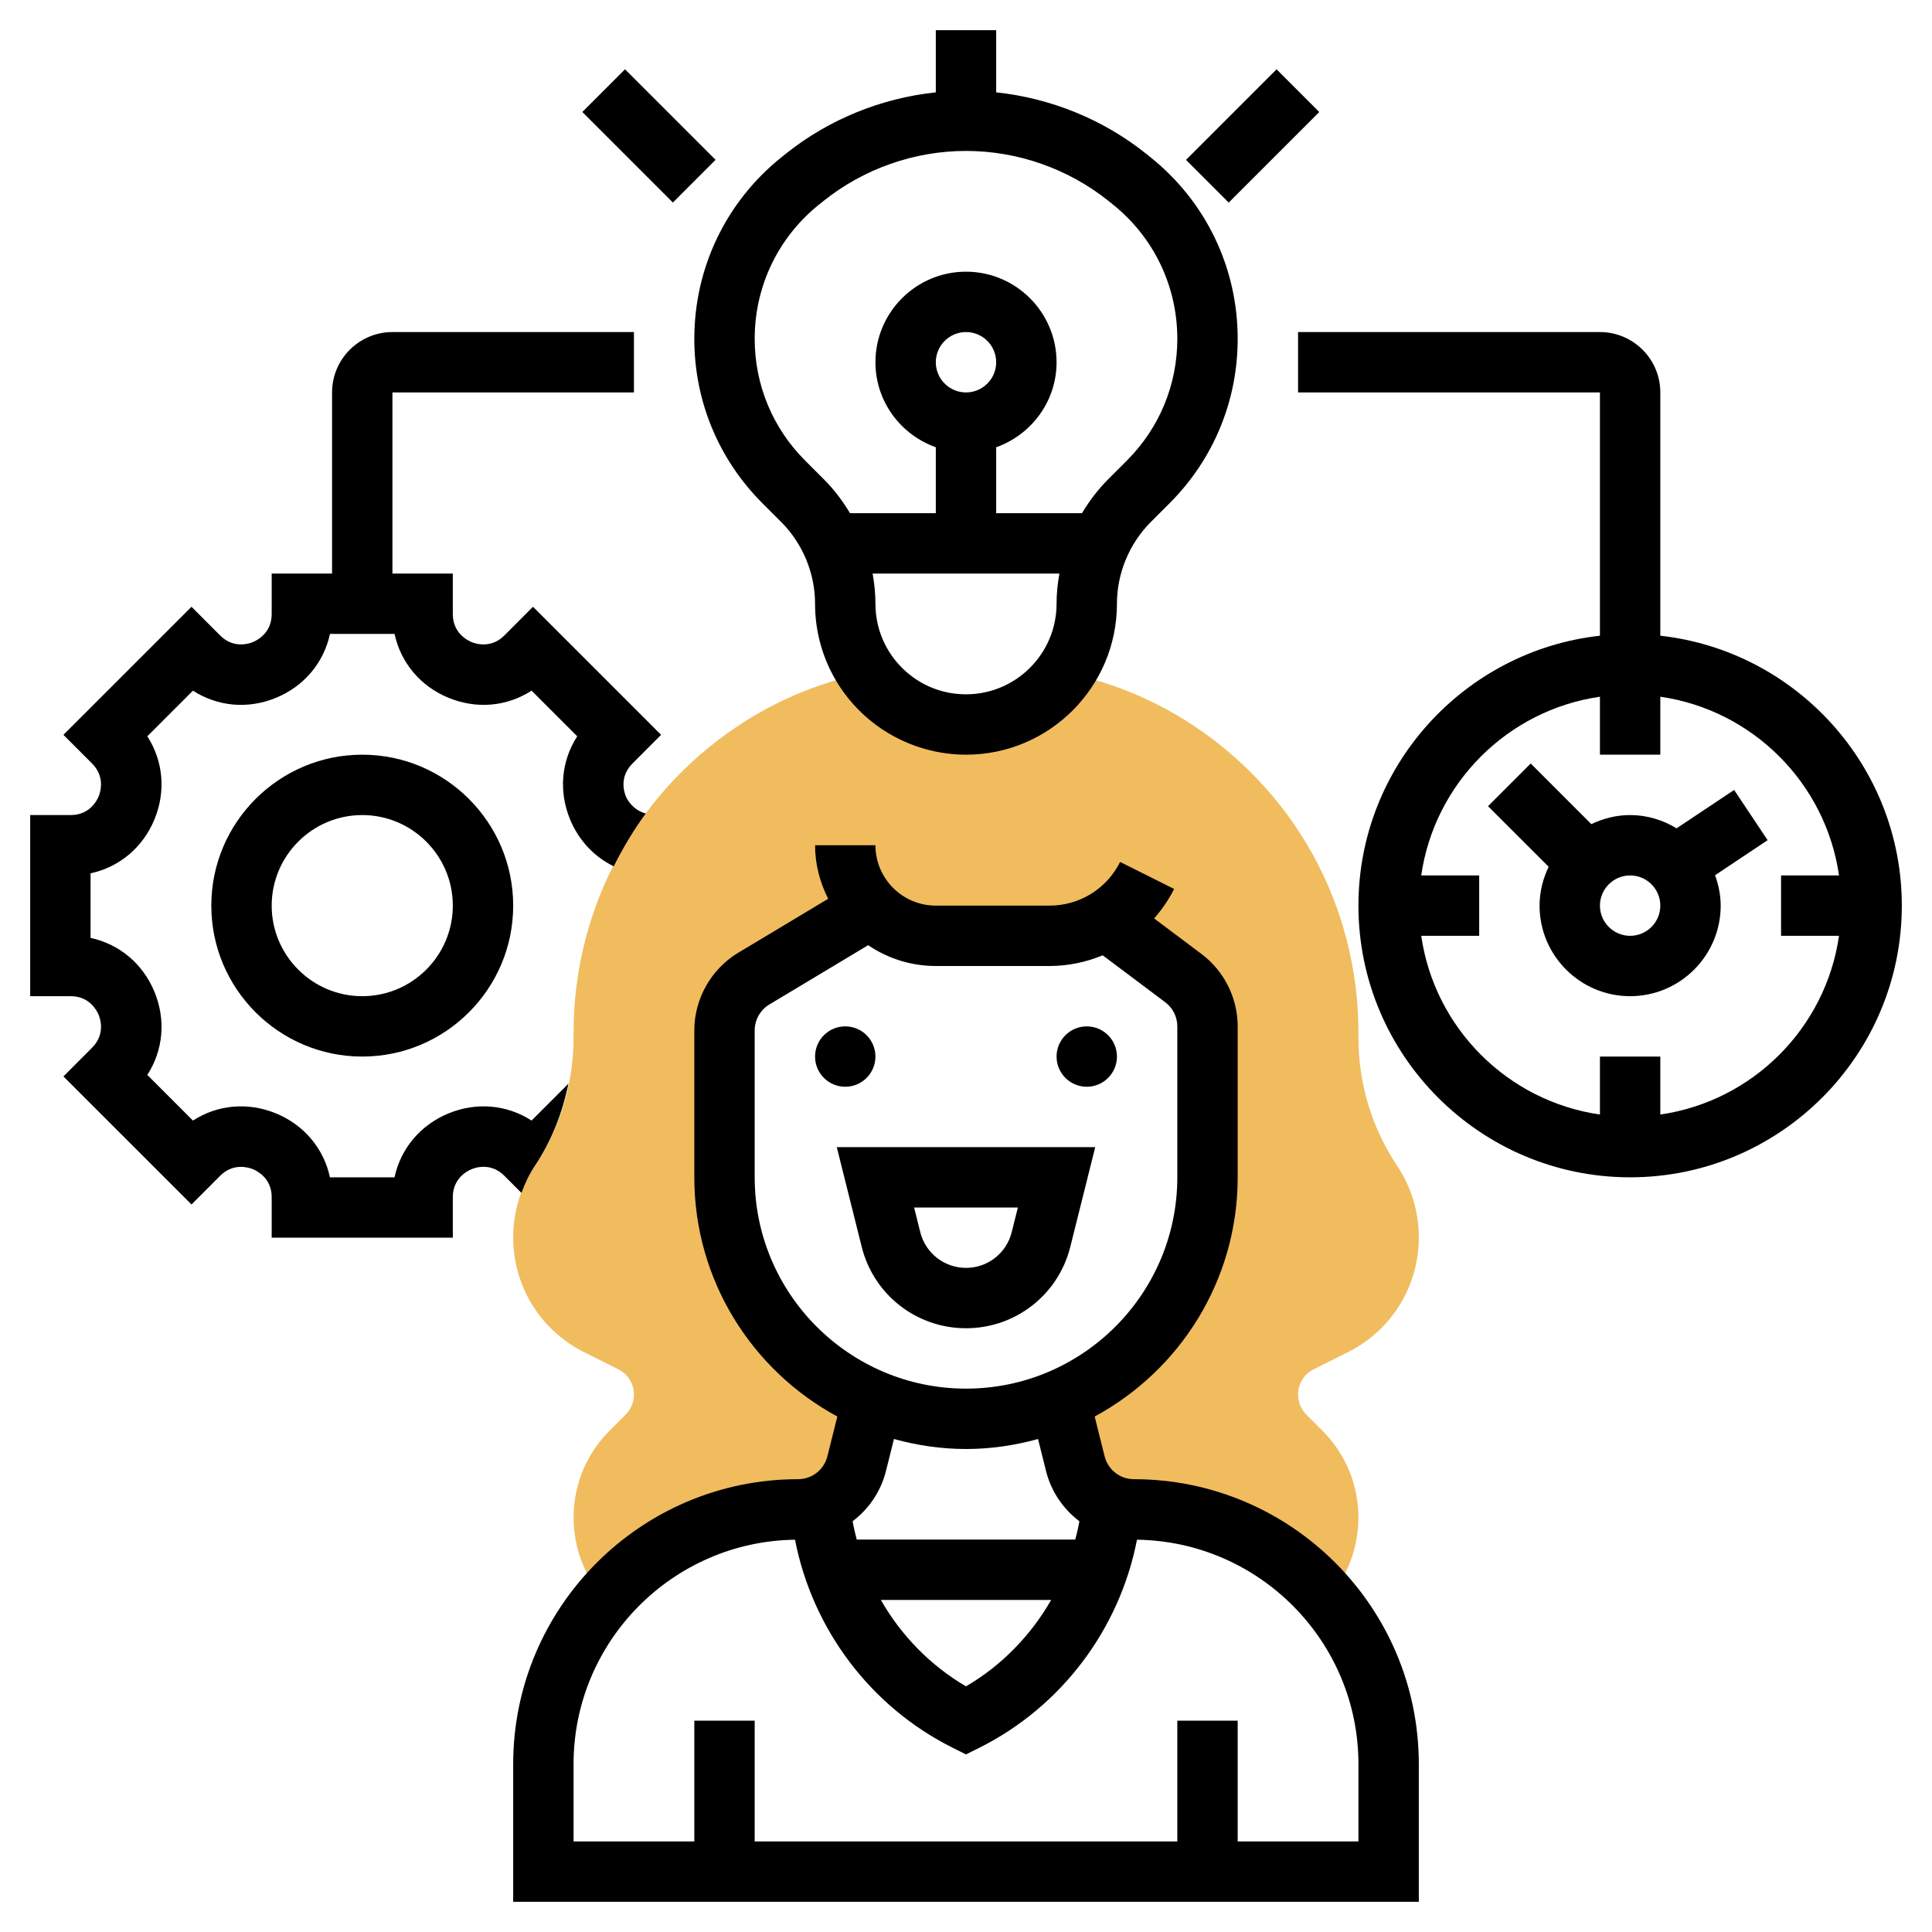 <svg id="_x33_0" enable-background="new 0 0 64 64" height="512" viewBox="0 0 64 64" width="512" xmlns="http://www.w3.org/2000/svg"><g><g><path d="m43.518 45.359 1.128-.564c1.452-.726 2.354-2.186 2.354-3.809 0-.843-.248-1.66-.715-2.361-.841-1.262-1.285-2.729-1.285-4.244v-.164c0-4.24-2.146-8.112-5.742-10.359-1.228-.768-2.565-1.289-3.973-1.583-.722 1.041-1.922 1.725-3.285 1.725-.941 0-1.807-.325-2.49-.869-.304-.242-.555-.54-.777-.86-1.415.293-2.758.815-3.991 1.586-3.596 2.247-5.742 6.12-5.742 10.36v.164c0 1.515-.444 2.982-1.285 4.244-.467.701-.715 1.519-.715 2.361 0 1.623.902 3.083 2.354 3.809l1.128.564c.319.16.518.481.518.838 0 .247-.1.488-.275.663l-.531.532c-.77.769-1.194 1.794-1.194 2.882 0 .629.149 1.259.43 1.822l.491.982c1.548-1.879 3.892-3.078 6.517-3.078.918 0 1.718-.625 1.94-1.515l.526-2.106h.003c-2.882-1.209-4.907-4.057-4.907-7.379v-4.868c0-.703.369-1.354.971-1.715l3.878-2.327c.545.562 1.307.91 2.151.91h3.764c.673 0 1.318-.187 1.873-.522 0 0 2.563 1.922 2.563 1.922.504.378.8.97.8 1.6v5c0 3.322-2.025 6.17-4.908 7.379h.003l.526 2.106c.223.89 1.023 1.515 1.94 1.515 2.625 0 4.97 1.199 6.517 3.079l.491-.982c.281-.563.43-1.193.43-1.822 0-1.089-.424-2.113-1.193-2.882l-.532-.532c-.174-.175-.274-.417-.274-.664 0-.357.199-.678.518-.838z" fill="#f0bc5e"/></g><g><path d="m17.715 38.625c.555-.833.918-1.76 1.114-2.726l-1.221 1.221c-.813-.525-1.821-.622-2.756-.235-.934.387-1.579 1.168-1.783 2.115h-2.139c-.204-.947-.849-1.729-1.783-2.115s-1.942-.291-2.756.235l-1.511-1.512c.526-.814.622-1.822.235-2.757-.387-.933-1.168-1.578-2.115-1.782v-2.139c.947-.204 1.728-.849 2.115-1.782.387-.935.291-1.942-.235-2.757l1.512-1.512c.815.526 1.822.622 2.756.235s1.579-1.168 1.783-2.115h2.139c.204.947.849 1.729 1.783 2.115s1.942.291 2.756-.235l1.512 1.512c-.526.814-.622 1.822-.235 2.757.291.701.805 1.238 1.444 1.549.309-.609.654-1.198 1.062-1.748-.416-.113-.609-.446-.659-.566-.06-.145-.222-.651.218-1.091l.948-.95-4.243-4.242-.949.951c-.438.438-.944.278-1.089.217s-.618-.305-.618-.925v-1.343h-2v-6h8v-2h-8c-1.103 0-2 .897-2 2v6h-2v1.343c0 .62-.473.864-.618.925-.146.06-.652.22-1.088-.216l-.95-.952-4.243 4.242.949.951c.438.438.277.945.217 1.09s-.304.617-.924.617h-1.343v6h1.343c.62 0 .864.473.924.617s.222.651-.218 1.091l-.948.95 4.243 4.242.949-.951c.438-.437.944-.276 1.089-.217.145.061.618.305.618.925v1.343h6v-1.343c0-.62.473-.864.618-.925s.65-.222 1.088.216l.567.568c.115-.31.256-.612.442-.891z"/><circle cx="28" cy="35" r="1"/><circle cx="36" cy="35" r="1"/><path d="m35.455 41.302.826-3.302h-8.562l.826 3.302c.396 1.589 1.817 2.698 3.455 2.698s3.059-1.109 3.455-2.698zm-4.97-.485-.204-.817h3.438l-.205.817c-.173.697-.796 1.183-1.514 1.183s-1.341-.486-1.515-1.183z"/><path d="m37.562 49c-.459 0-.859-.312-.97-.757l-.33-1.319c2.818-1.522 4.738-4.502 4.738-7.924v-5c0-.94-.449-1.837-1.2-2.399l-1.568-1.176c.256-.293.482-.617.662-.977l-1.789-.895c-.446.892-1.343 1.447-2.341 1.447h-3.764c-1.103 0-2-.897-2-2h-2c0 .64.165 1.237.433 1.774l-2.977 1.786c-.898.54-1.456 1.526-1.456 2.573v4.867c0 3.422 1.92 6.402 4.738 7.924l-.33 1.318c-.111.446-.51.758-.97.758-5.204 0-9.438 4.234-9.438 9.438v4.562h30v-4.562c0-5.204-4.234-9.438-9.438-9.438zm-12.562-10v-4.867c0-.35.187-.679.486-.858l3.273-1.964c.64.434 1.411.689 2.241.689h3.764c.62 0 1.215-.127 1.764-.354l2.072 1.555c.251.187.4.486.4.799v5c0 3.859-3.14 7-7 7s-7-3.141-7-7zm7 9c.827 0 1.625-.121 2.386-.331l.265 1.06c.172.685.571 1.261 1.104 1.663l-.005.033c-.033.195-.083.384-.13.575h-7.24c-.047-.191-.097-.38-.129-.575l-.006-.033c.532-.402.932-.979 1.104-1.664l.265-1.059c.761.21 1.559.331 2.386.331zm2.821 5c-.672 1.173-1.637 2.17-2.821 2.863-1.184-.693-2.15-1.69-2.821-2.863zm10.179 8h-4v-4h-2v4h-14v-4h-2v4h-4v-2.562c0-4.067 3.282-7.378 7.336-7.433.577 2.968 2.504 5.533 5.217 6.889l.447.224.447-.224c2.712-1.357 4.64-3.921 5.217-6.889 4.054.056 7.336 3.366 7.336 7.433z"/><path d="m57.445 26.168-1.906 1.271c-.451-.273-.974-.439-1.539-.439-.462 0-.894.113-1.285.3l-2.008-2.008-1.414 1.414 2.008 2.007c-.187.393-.301.825-.301 1.287 0 1.654 1.346 3 3 3s3-1.346 3-3c0-.355-.073-.691-.186-1.007l1.741-1.161zm-3.445 4.832c-.551 0-1-.448-1-1s.449-1 1-1 1 .448 1 1-.449 1-1 1z"/><path d="m12 25c-2.757 0-5 2.243-5 5s2.243 5 5 5 5-2.243 5-5-2.243-5-5-5zm0 8c-1.654 0-3-1.346-3-3s1.346-3 3-3 3 1.346 3 3-1.346 3-3 3z"/><path d="m25.257 16.671.622.622c.712.713 1.121 1.699 1.121 2.707 0 1.531.688 2.957 1.886 3.913h.001c.881.701 1.986 1.087 3.113 1.087 2.757 0 5-2.243 5-5 0-1.008.409-1.994 1.121-2.707l.622-.622c1.456-1.456 2.257-3.391 2.257-5.448 0-2.354-1.054-4.546-2.889-6.014l-.144-.116c-1.425-1.14-3.161-1.842-4.967-2.034v-2.059h-2v2.059c-1.807.192-3.542.893-4.969 2.034l-.14.112c-1.837 1.472-2.891 3.664-2.891 6.018 0 2.057.801 3.992 2.257 5.448zm6.743 6.329c-.686 0-1.331-.226-1.867-.651-.72-.575-1.133-1.43-1.133-2.349 0-.337-.035-.671-.093-1h6.187c-.059.329-.094.663-.094 1 0 1.654-1.346 3-3 3zm-1-11c0-.552.449-1 1-1s1 .448 1 1-.449 1-1 1-1-.448-1-1zm-3.858-5.232.14-.112c1.334-1.068 3.01-1.656 4.718-1.656s3.384.588 4.715 1.652l.144.116c1.361 1.088 2.141 2.712 2.141 4.455 0 1.523-.593 2.956-1.671 4.034l-.622.622c-.336.336-.622.716-.865 1.121h-2.842v-2.184c1.161-.414 2-1.514 2-2.816 0-1.654-1.346-3-3-3s-3 1.346-3 3c0 1.302.839 2.402 2 2.816v2.184h-2.842c-.243-.405-.528-.785-.865-1.121l-.622-.622c-1.078-1.078-1.671-2.511-1.671-4.034 0-1.743.78-3.367 2.142-4.455z"/><path d="m20.5 2.379h2v4.243h-2z" transform="matrix(.707 -.707 .707 .707 3.115 16.521)"/><path d="m39.379 3.5h4.243v2h-4.243z" transform="matrix(.707 -.707 .707 .707 8.973 30.663)"/><path d="m55 21.059v-8.059c0-1.103-.897-2-2-2h-10v2h10v8.059c-4.493.499-8 4.316-8 8.941 0 4.963 4.038 9 9 9s9-4.037 9-9c0-4.625-3.507-8.442-8-8.941zm0 15.861v-1.92h-2v1.92c-3.059-.441-5.479-2.861-5.92-5.92h1.92v-2h-1.92c.441-3.059 2.861-5.479 5.92-5.92v1.92h2v-1.92c3.059.441 5.479 2.861 5.92 5.92h-1.92v2h1.92c-.441 3.059-2.861 5.479-5.92 5.92z"/></g></g></svg>